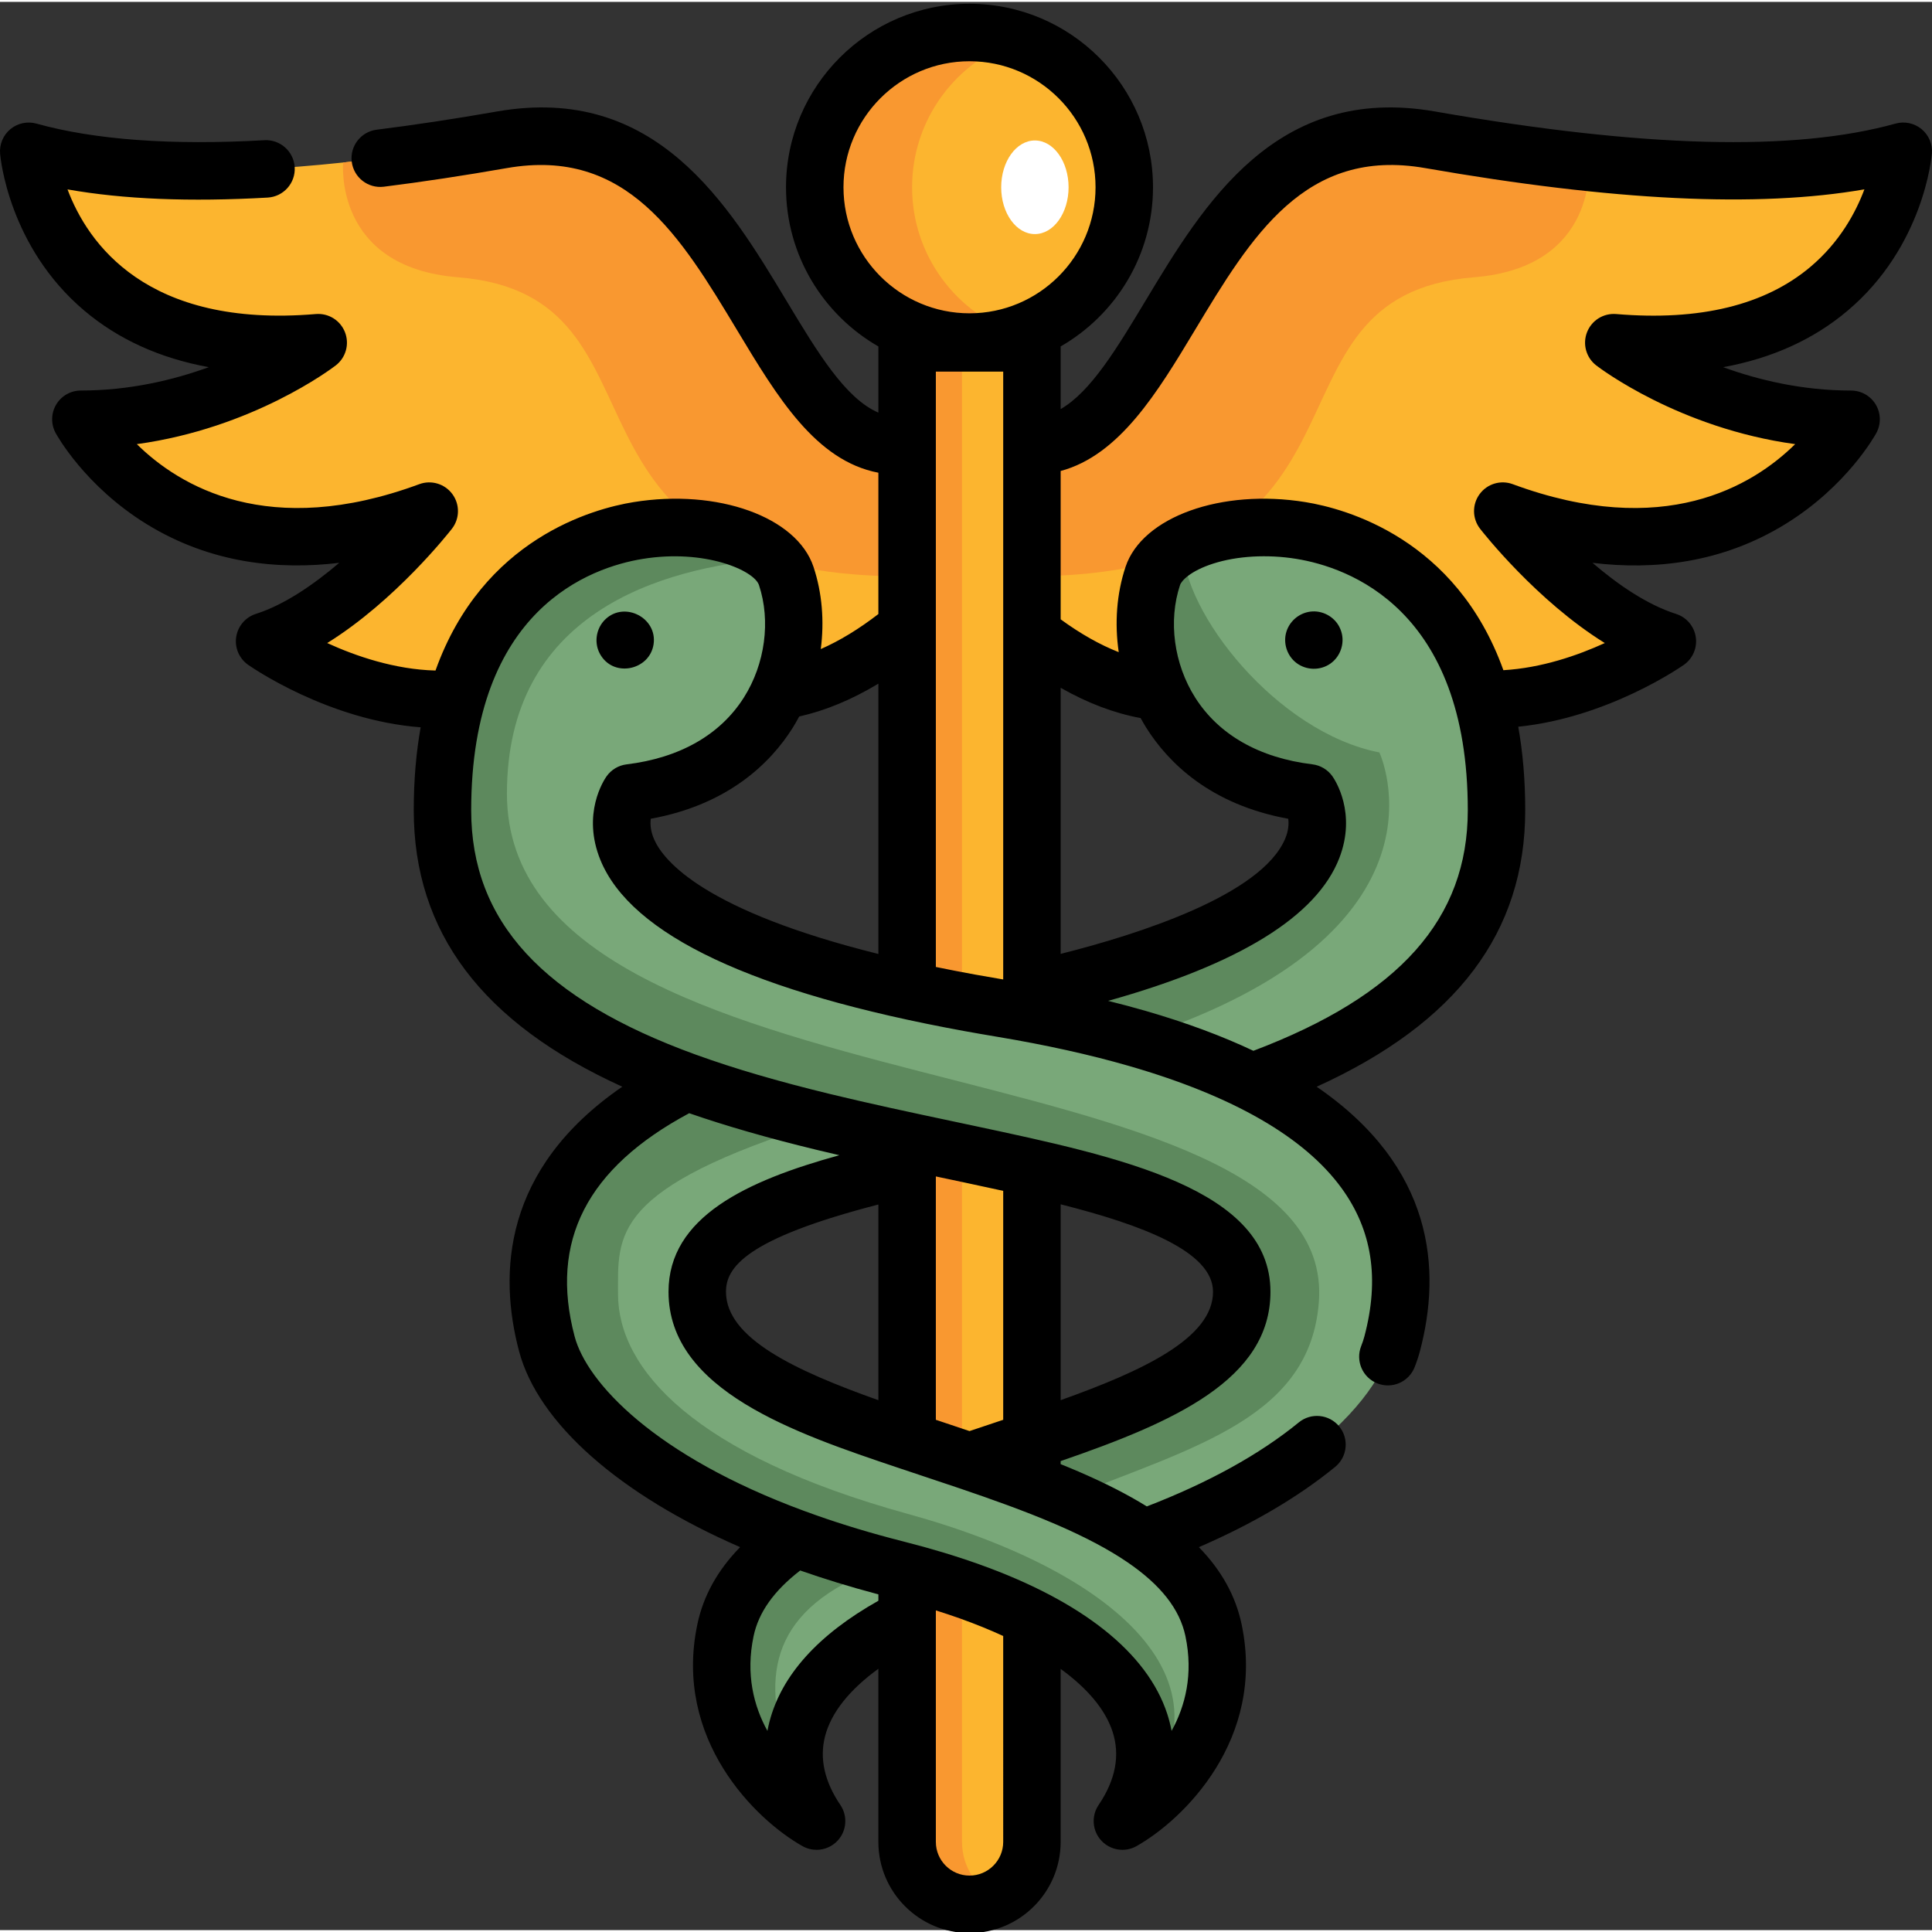 <svg height="511pt" viewBox="0 0 512 511" width="511pt" xmlns="http://www.w3.org/2000/svg"><rect x="0" y="0" width="512" height="511" fill="#333333" stroke="none"/><path d="m427.672 90.309s26.375 20.297 62.895 20.297c0 0-26.375 48.691-92.316 24.348 0 0 21.309 27.391 43.625 34.488 0 0-56.305 39.562-90.289-8.113 0 0-29.422 44.633-78.113 6.082h-34.945c-48.691 38.551-78.113-6.082-78.113-6.082-33.98 47.676-90.289 8.113-90.289 8.113 22.316-7.098 43.625-34.488 43.625-34.488-65.941 24.344-92.316-24.348-92.316-24.348 36.52 0 62.895-20.297 62.895-20.297-72.031 6.094-76.715-50.723-76.715-50.723 22.793 6.336 52.086 6.297 83.336 2.977 13.777-1.453 27.93-3.555 42.07-6.02 63.914-11.16 67.973 81.16 105.508 81.16h34.945c37.535 0 41.586-92.32 105.508-81.16 46.234 8.07 92.562 12.172 125.406 3.043 0 0-4.68 56.816-76.715 50.723zm0 0" fill="#fcb52f"/><path d="m253.066 117.703-12.672 34.57c-100.34 0-58.426-74.43-119.039-79.293-33.086-2.66-30.406-30.406-30.406-30.406v-.012c13.777-1.453 27.93-3.555 42.07-6.02 63.914-11.16 67.973 81.16 105.508 81.16zm0 0" fill="#f99830"/><path d="m258.934 117.703 12.672 34.57c100.34 0 58.43-74.43 119.039-79.293 33.09-2.66 30.406-30.406 30.406-30.406v-.012c-13.777-1.453-27.93-3.555-42.07-6.02-63.91-11.16-67.973 81.16-105.508 81.16zm0 0" fill="#f99830"/><path d="m273.473 49.133v438.504c0 6.516-3.777 12.16-9.27 14.852-2.191 1.078-4.66 1.676-7.27 1.676-9.137 0-16.539-7.402-16.539-16.527v-438.504zm0 0" fill="#f99830"/><path d="m273.473 49.133v438.504c0 6.516-3.777 12.16-9.27 14.852-5.48-2.699-9.258-8.336-9.258-14.852v-438.504zm0 0" fill="#fcb52f"/><path d="m368.938 355.629c-4.82 18.164-32.191 44.461-92.742 59.789-51.262 12.977-70.117 34.746-64.93 55.535.938 3.77 2.672 7.504 5.141 11.148 0 0-31.121-17.504-24.145-50.59 10.344-49.047 136.816-47.141 136.816-89.68 0-51.352-211.812-22.996-211.812-127.617 0-81.406 71.199-83.09 88.012-66.734 1.473 1.422 2.527 2.984 3.086 4.648 6.895 20.703-3.453 52.887-41.391 57.484 0 0-25.676 36.41 98.488 57.109 92.727 15.453 113.438 51.352 103.477 88.906zm0 0" fill="#79a879"/><path d="m184.777 341.832c0 42.539 126.473 40.633 136.82 89.68 6.973 33.086-24.145 50.59-24.145 50.59 16.094-23.758.762-51.352-59.789-66.684-60.551-15.328-87.922-41.625-92.746-59.789-9.957-37.555 10.754-73.453 103.477-88.906 124.168-20.699 98.492-57.109 98.492-57.109-37.941-4.598-48.285-36.781-41.383-57.484 1.047-3.125 3.859-5.918 7.879-8.082 22.559-12.191 83.211-4.965 83.211 70.168 0 104.621-211.816 76.266-211.816 127.617zm0 0" fill="#79a879"/><g fill="#5d895d"><path d="m297.453 482.102c16.094-23.758.762-51.352-59.789-66.684-60.551-15.328-87.922-41.625-92.746-59.789-6.891-26 .914-51.207 37.152-69.391 11.469 4.152 23.715 7.562 36.039 10.559-56.398 17.582-54.324 29.969-54.324 45.664 0 19.84 20.203 42.633 76.73 58.219 56.523 15.574 91.66 46.699 56.938 81.422zm0 0"/><path d="m301.422 274.695c-10.547-3.059-22.496-5.727-35.961-7.973-2.922-.488-5.766-.984-8.527-1.48 114.434-20.914 89.953-55.629 89.953-55.629-37.941-4.598-48.285-36.781-41.383-57.484 1.047-3.125 3.859-5.918 7.879-8.082 0 17.82 25.035 49.566 52.164 54.855 0 0 22.387 47.578-64.125 75.793zm0 0"/><path d="m210.832 407.188c7.117 2.617 14.863 5.074 23.277 7.309-3.277 1.309-6.141 2.539-8.477 3.707-23.898 11.949-23.574 30.496-14.367 52.75 1.504 3.625 3.242 7.344 5.141 11.148 0 0-31.121-17.504-24.145-50.59 2.09-9.93 8.953-17.777 18.559-24.324zm0 0"/><path d="m282.793 396.453c-8.141-3.5-16.965-6.648-25.859-9.676 35.473-12.02 72.145-22.039 72.145-44.945 0-32.477-84.734-33.078-147.008-55.594 0 0 0 0-.012 0-36.184-13.09-64.793-33.578-64.793-72.023 0-81.406 71.199-83.09 88.012-66.734-30.875 2.438-70.938 14.773-70.938 62.348 0 86.984 220.621 64.492 215.168 134.777-2.363 30.438-32.52 38.195-66.715 51.848zm0 0"/></g><path d="m297.941 49.133c0 18.141-11.777 33.531-28.113 38.945-4.051 1.34-8.387 2.07-12.895 2.07-22.648 0-41.016-18.367-41.016-41.016 0-22.652 18.367-41.02 41.016-41.02 4.508 0 8.844.73 12.895 2.07 16.336 5.414 28.113 20.805 28.113 38.949zm0 0" fill="#f99830"/><path d="m297.941 49.133c0 18.141-11.777 33.531-28.113 38.945-16.324-5.414-28.113-20.805-28.113-38.945 0-18.145 11.789-33.535 28.113-38.949 16.336 5.414 28.113 20.805 28.113 38.949zm0 0" fill="#fcb52f"/><path d="m283.184 49.133c0-6.852-3.996-12.406-8.93-12.406s-8.93 5.555-8.93 12.406c0 6.848 3.996 12.402 8.93 12.402s8.93-5.555 8.93-12.402zm0 0" fill="#fff"/><path d="m511.973 40.215c.207-2.484-.816-4.91-2.734-6.496s-4.496-2.137-6.891-1.469c-26.914 7.48-66.84 6.43-122.059-3.207-42.121-7.355-61.305 24.547-76.723 50.176-7.648 12.715-14.5 24.09-22.48 28.695v-16.605c14.609-8.402 24.473-24.156 24.473-42.18 0-26.812-21.812-48.629-48.629-48.629-26.812 0-48.629 21.816-48.629 48.629 0 18.027 9.867 33.785 24.48 42.184v17.539c-8.797-3.797-16.109-15.941-24.352-29.637-15.418-25.629-34.602-57.527-76.719-50.172-11.242 1.965-21.969 3.59-31.879 4.828-4.172.52-7.133 4.324-6.613 8.5.523 4.172 4.324 7.129 8.504 6.609 10.152-1.27 21.125-2.93 32.609-4.938 31.812-5.555 46.02 18.043 61.051 43.023 10.656 17.715 20.789 34.535 37.398 37.711v37.449c-5.176 3.988-10.277 7.094-15.266 9.285.965-7.395.359-14.926-1.93-21.793-4.418-13.242-25.371-20.773-47.711-17.148-10.629 1.727-39.965 9.648-52.461 44.629-10.836-.281-21.141-3.828-28.699-7.285 18.066-11.203 32.305-29.332 33.047-30.285 2.09-2.688 2.145-6.43.137-9.172-2.012-2.746-5.594-3.824-8.781-2.648-39.988 14.766-63.586.5-74.855-10.609 30.746-4.211 51.707-20.078 52.711-20.855 2.68-2.059 3.68-5.637 2.457-8.789-1.223-3.148-4.359-5.117-7.742-4.832-44.91 3.797-60.473-18.863-65.793-33.031 14.91 2.629 32.398 3.336 53.035 2.168 4.199-.238 7.41-3.832 7.172-8.031-.238-4.199-3.867-7.414-8.031-7.172-24.582 1.391-44.906-.09-60.414-4.402-2.398-.668-4.973-.121-6.895 1.465-1.918 1.586-2.941 4.012-2.734 6.496.082.996 2.242 24.621 22.293 41.582 9.012 7.625 20.059 12.637 33.012 15.004-9.398 3.414-21.004 6.191-33.898 6.191-2.684 0-5.168 1.41-6.543 3.719-1.371 2.305-1.43 5.16-.152 7.52.309.574 7.754 14.082 24.133 24.164 16.906 10.402 34.922 12.199 51.031 10.258-6.793 5.797-14.594 11.148-22.086 13.531-2.758.879-4.777 3.242-5.219 6.102-.438 2.859.781 5.723 3.152 7.387.961.672 21.219 14.703 45.727 16.57-1.172 6.582-1.828 13.875-1.828 21.969 0 32.316 18.125 56.387 55.262 73.27-31.723 21.805-32.797 49.566-27.352 70.102 5.066 19.078 26.629 38.012 58.578 51.918-6 6.164-9.742 12.918-11.324 20.438-6.43 30.5 15.41 51.797 27.859 58.801 1.172.656 2.457.977 3.73.977 2.074 0 4.125-.848 5.605-2.457 2.391-2.602 2.684-6.504.699-9.43-4.203-6.207-5.57-12.332-4.059-18.199 1.609-6.242 6.438-12.312 14.133-17.891v45.887c0 13.316 10.832 24.152 24.152 24.152 13.316 0 24.152-10.836 24.152-24.152v-45.859c7.148 5.188 11.855 10.816 13.758 16.633 2.047 6.254.801 12.793-3.695 19.43-1.98 2.926-1.691 6.828.699 9.426 1.484 1.613 3.531 2.461 5.605 2.461 1.277 0 2.562-.32 3.73-.977 12.449-7.004 34.289-28.301 27.859-58.805-1.59-7.52-5.332-14.273-11.32-20.426 14.234-6.168 26.352-13.293 36.113-21.273 3.254-2.66 3.738-7.457 1.078-10.715-2.664-3.254-7.457-3.738-10.715-1.074-10.367 8.469-23.902 15.949-40.27 22.262-5.102-3.156-11.062-6.203-18.129-9.25-1.555-.668-3.133-1.316-4.715-1.957v-.805c30-10.324 55.605-21.637 55.605-44.867 0-27.223-39.738-35.703-78.168-43.902l-6.305-1.34c-10.566-2.242-21.492-4.562-32.312-7.191-13.793-3.352-25.32-6.727-35.246-10.32-.07-.023-.141-.051-.215-.074-40.637-14.738-59.566-35.332-59.566-64.785 0-53.457 31.773-64.391 45.438-66.609 16.512-2.688 29.527 3.047 30.824 6.93 3.16 9.492 1.629 20.914-4 29.805-6.258 9.883-17.008 16.008-31.086 17.715-2.137.262-4.066 1.414-5.305 3.172-.695.98-6.621 9.945-1.625 22.172 8.121 19.871 40.566 35.121 96.461 45.336 2.793.504 5.668 1.008 8.625 1.5 12.91 2.152 24.719 4.77 35.102 7.773 27.449 7.93 46.363 18.805 56.207 32.324 8.137 11.176 10.117 24.047 6.059 39.348-.215.801-.5 1.66-.848 2.543-1.547 3.914.371 8.336 4.285 9.879 3.91 1.547 8.336-.371 9.879-4.285.566-1.438 1.039-2.859 1.402-4.234 5.738-21.621 3.809-48.75-27.359-70.098 37.145-16.883 55.27-40.957 55.27-73.273 0-8.164-.664-15.512-1.852-22.137 23.688-2.395 42.98-15.762 43.898-16.402 2.367-1.664 3.586-4.527 3.148-7.387-.441-2.859-2.461-5.223-5.219-6.102-7.754-2.465-15.535-7.867-22.145-13.539 16.125 1.953 34.164.16 51.086-10.254 16.383-10.078 23.828-23.59 24.137-24.16 1.277-2.359 1.219-5.215-.152-7.523-1.375-2.305-3.859-3.719-6.543-3.719-12.898 0-24.504-2.777-33.898-6.191 12.953-2.367 24-7.375 33.012-15.004 20.051-16.957 22.211-40.582 22.293-41.578zm-308.07 415.617c-.203.789-.375 1.582-.523 2.375-3.621-6.578-5.805-14.988-3.668-25.125 1.324-6.285 5.379-12 12.348-17.387 6.41 2.238 13.137 4.312 20.07 6.152.215.059.438.113.652.172v1.695c-15.98 8.988-25.699 19.773-28.879 32.117zm61.957 31.793c0 4.922-4.004 8.926-8.926 8.926s-8.922-4.004-8.922-8.926v-61.352c2.176.691 4.312 1.391 6.359 2.125 4.105 1.465 7.938 3.023 11.488 4.656zm55.605-145.793c0 12.258-18.535 20.938-40.379 28.727v-51.906c21.527 5.449 40.379 12.496 40.379 23.18zm-66.121-29.012c3.43.734 6.961 1.488 10.516 2.27v60.672c-.68.23-1.363.457-2.043.684-2.289.762-4.586 1.531-6.883 2.305-2.512-.848-5.031-1.691-7.531-2.523-.469-.156-.926-.312-1.391-.465v-64.5c.344.074.699.152 1.047.227zm-22.562 57.746c-22.258-7.914-40.387-16.473-40.387-28.734 0-6.359 5.066-14.016 40.387-23.125zm-10.34-64.922c-24.66 6.793-45.277 16.402-45.277 36.191 0 26.172 33.715 37.516 60.809 46.629 2.188.738 4.398 1.473 6.621 2.211 3.285 1.094 6.598 2.195 9.891 3.312 7.824 2.664 16.949 5.867 25.293 9.461 7.781 3.355 13.98 6.637 18.965 10.031 8.852 6.027 13.891 12.441 15.406 19.602 2.137 10.141-.047 18.547-3.668 25.129-.281-1.52-.668-3.035-1.16-4.539-5.281-16.152-22.508-29.852-49.824-39.613-6.172-2.207-12.891-4.23-19.953-6.016-1.16-.297-2.316-.594-3.477-.906-7.906-2.098-15.512-4.484-22.605-7.098-.07-.023-.145-.051-.215-.074-39.816-14.648-57.727-34.082-60.965-46.285-6.695-25.254 3.238-44.633 30.363-59.168 9.707 3.367 20.75 6.547 33.668 9.684 2.043.496 4.086.973 6.129 1.449zm81.406-113.168c5.719 9.039 16.801 20.223 37.551 24.008.176 1.352.078 3.168-.828 5.309-6.324 14.926-38.828 25.297-59.484 30.496v-70.52c7.105 4.051 14.188 6.734 21.191 8.027.5.91 1.02 1.805 1.57 2.68zm-46.918-176.746c18.418 0 33.402 14.984 33.402 33.398 0 18.418-14.984 33.402-33.402 33.402-18.418 0-33.398-14.984-33.398-33.402 0-18.414 14.98-33.398 33.398-33.398zm-83.539 206.293c-1-2.242-1.113-4.137-.93-5.543 20.742-3.781 31.828-14.961 37.547-23.996.637-1.012 1.227-2.051 1.789-3.105 6.938-1.551 13.957-4.465 20.984-8.707v71.641c-46.039-11.453-56.859-24.605-59.391-30.289zm84.914 35.727c-3.582-.652-7.008-1.32-10.293-1.996v-157.777h17.848v161.09c-2.586-.434-5.117-.875-7.555-1.316zm73.859 20.223c-8.176-3.863-17.652-7.426-28.621-10.594-3.172-.918-6.477-1.797-9.883-2.641 34.695-9.699 55.281-22.387 61.266-37.82 4.645-11.992-1.141-20.734-1.816-21.691-1.242-1.758-3.168-2.91-5.305-3.172-14.082-1.707-24.832-7.832-31.086-17.719-5.625-8.891-7.156-20.309-3.992-29.797.371-1.109 2.684-3.723 8.785-5.68 6.348-2.039 14.371-2.496 22.02-1.258 13.664 2.219 45.449 13.145 45.449 66.613 0 28.777-18.082 49.094-56.816 63.758zm147.684-207.805c-12.062 10.203-29.395 14.426-51.535 12.555-3.379-.281-6.52 1.684-7.738 4.832-1.223 3.152-.223 6.73 2.453 8.789 1.008.773 21.965 16.645 52.711 20.855-11.277 11.121-34.879 25.367-74.852 10.609-3.191-1.18-6.777-.098-8.781 2.648-2.008 2.742-1.953 6.484.133 9.172.742.953 14.98 19.082 33.051 30.285-7.133 3.262-16.711 6.598-26.875 7.195-12.516-34.91-41.82-42.82-52.445-44.543-22.32-3.617-43.273 3.914-47.688 17.156-2.371 7.117-2.926 14.949-1.805 22.609-5.023-1.977-10.164-4.883-15.391-8.703v-39.312c15.625-4.18 25.723-20.949 35.527-37.246 15.031-24.984 29.238-48.582 61.059-43.027 49.836 8.699 88.121 10.566 116.414 5.637-2.316 6.18-6.555 13.988-14.238 20.488zm0 0"/><path d="m159.34 173.363c3.762 5.723 12.844 3.574 13.863-3.109 1.059-6.949-7.559-11.477-12.699-6.703-2.691 2.5-3.238 6.746-1.164 9.812zm0 0"/><path d="m355.215 166.227c-1.176-2.941-4.25-4.852-7.402-4.691-3.184.164-5.977 2.348-6.91 5.391-.922 3 .176 6.398 2.688 8.281 2.617 1.961 6.258 2.039 8.949.176 2.883-2.004 4.051-5.906 2.676-9.156zm0 0"/></svg>